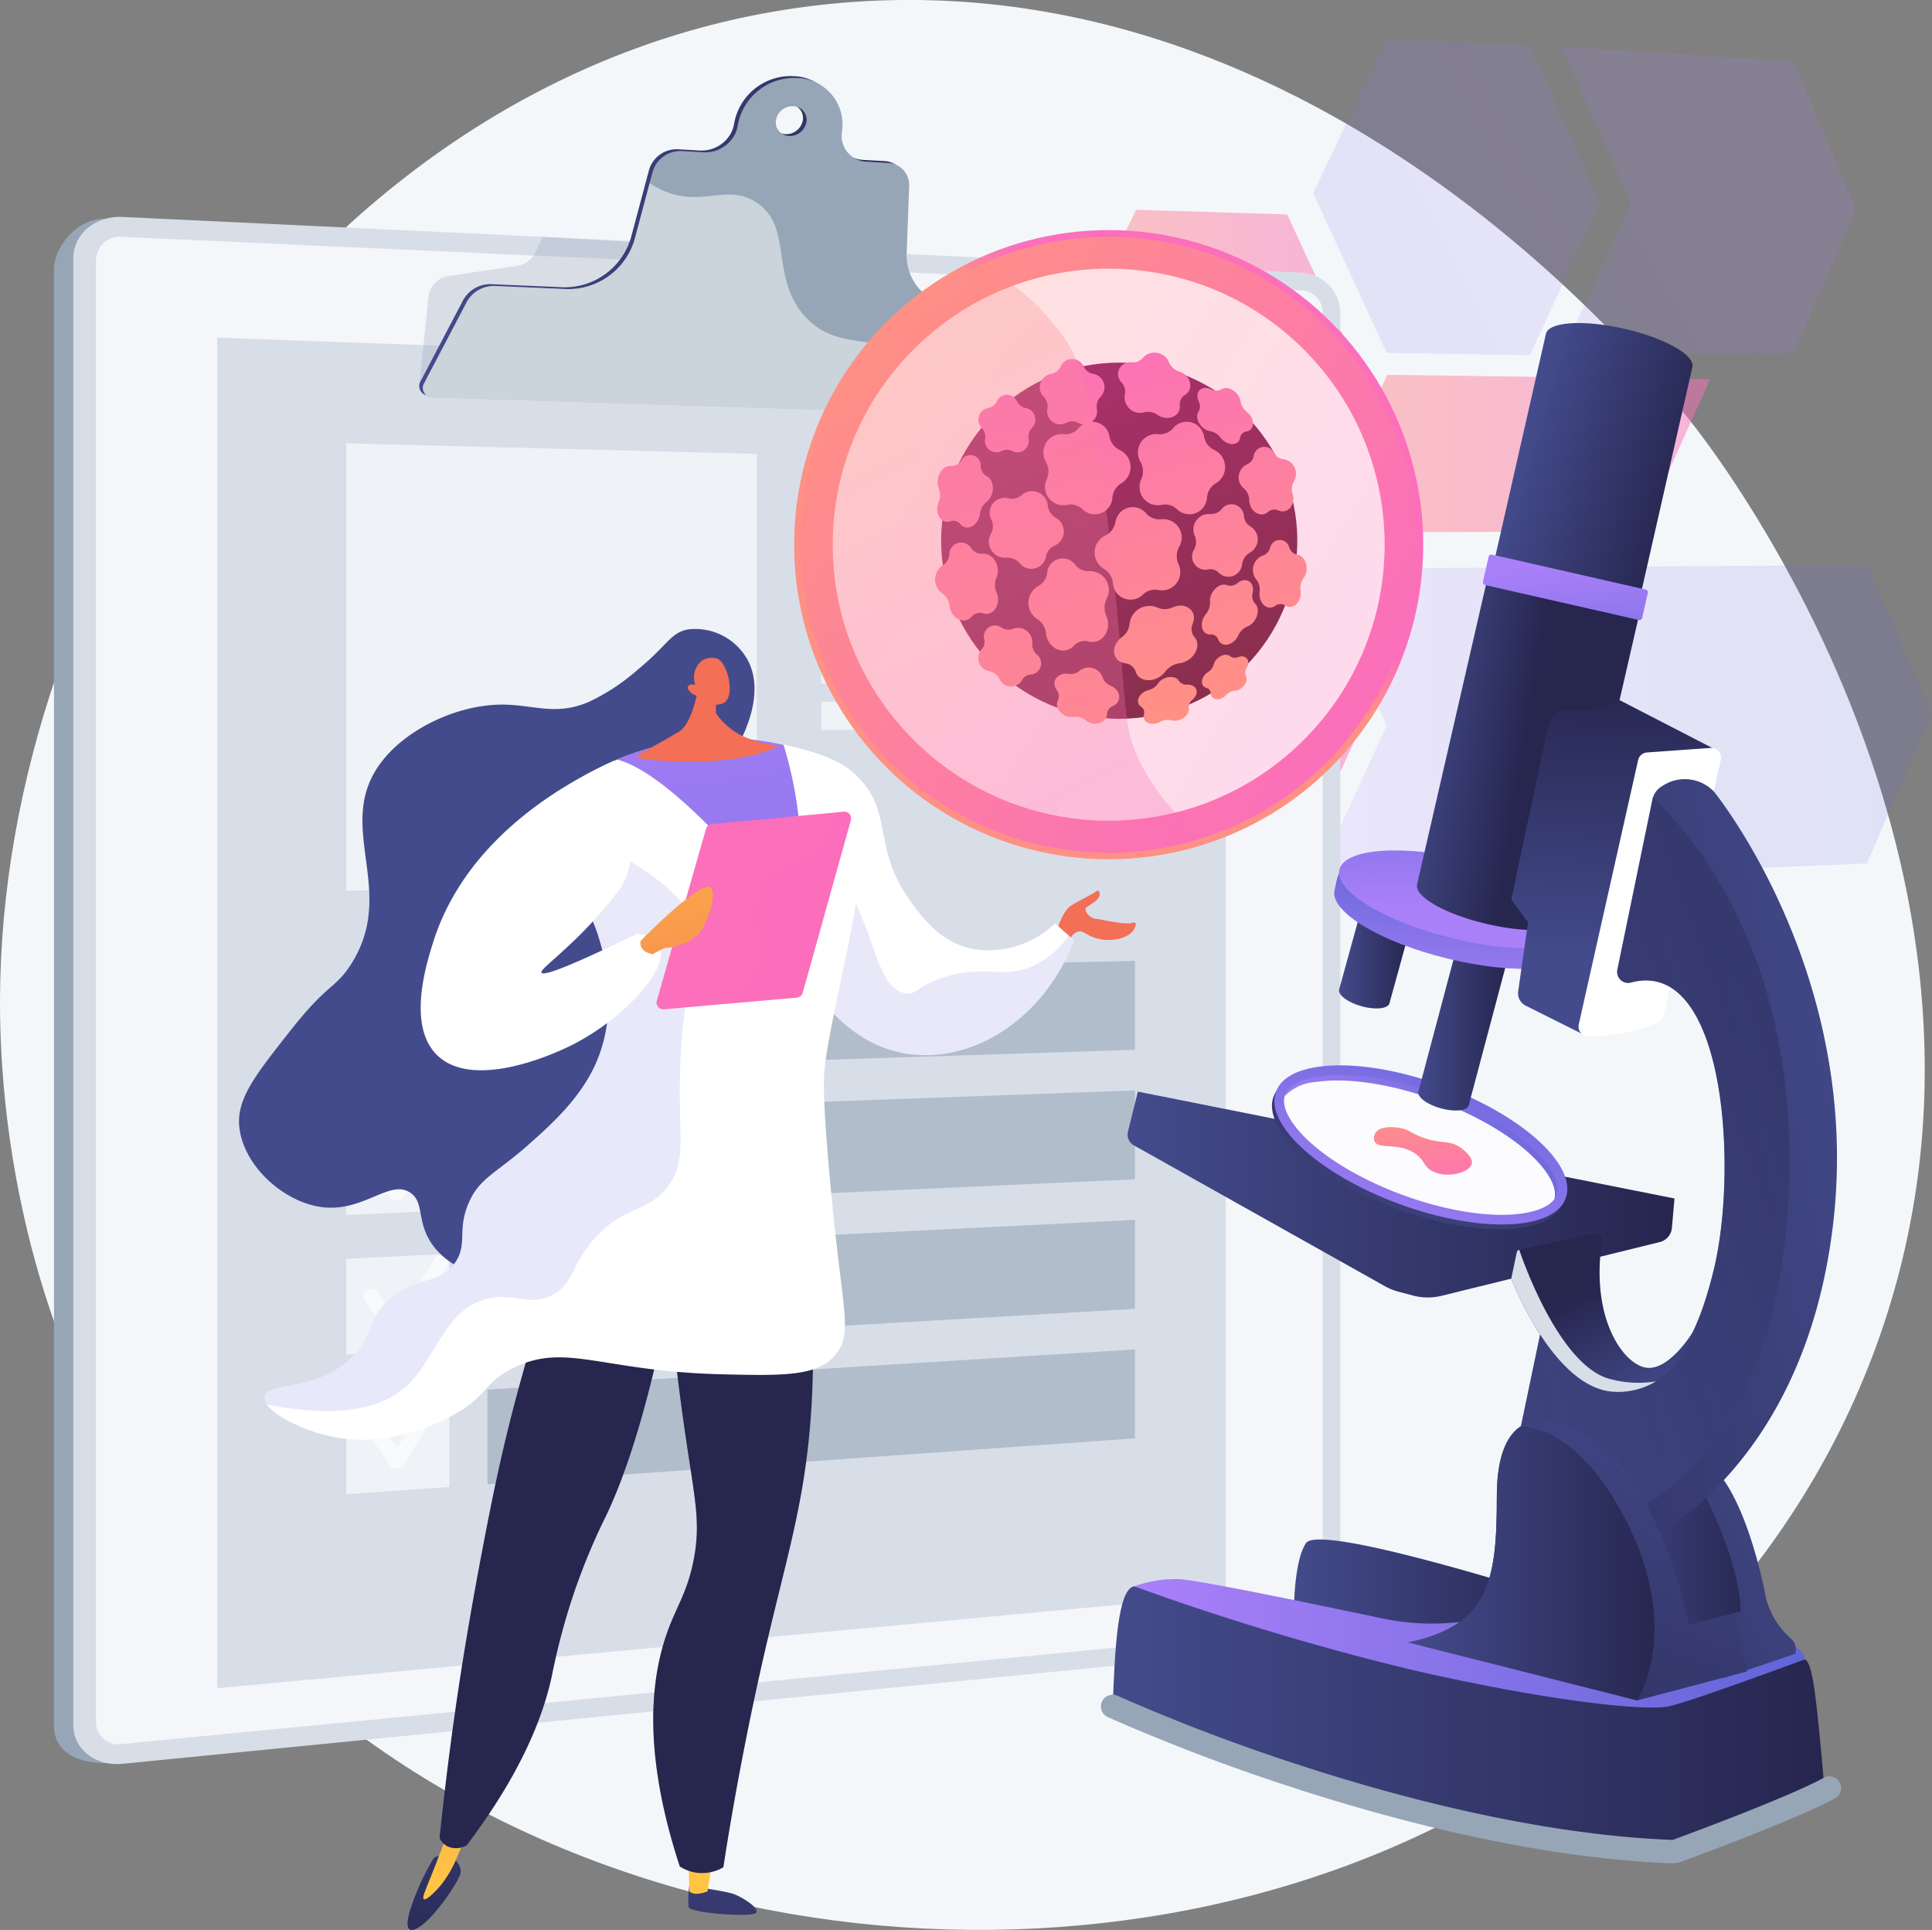<svg xmlns="http://www.w3.org/2000/svg" xmlns:xlink="http://www.w3.org/1999/xlink" width="208.255" height="208" viewBox="0 0 208.255 208"><rect x="0" y="0" width="208.255" height="208" fill="#808080" stroke="none"/><defs><linearGradient id="linear-gradient" x1="0.73" y1="0.154" x2="-0.438" y2="1.929" gradientUnits="objectBoundingBox"><stop offset="0" stop-color="#aa80f9"></stop><stop offset="0.996" stop-color="#6165d7"></stop></linearGradient><linearGradient id="linear-gradient-2" x1="0" y1="0.5" x2="1" y2="0.5" xlink:href="#linear-gradient"></linearGradient><linearGradient id="linear-gradient-3" y1="0.5" x2="1" y2="0.5" gradientUnits="objectBoundingBox"><stop offset="0" stop-color="#ff9085"></stop><stop offset="1" stop-color="#fb6fbb"></stop></linearGradient><linearGradient id="linear-gradient-7" x1="1.839" y1="-0.267" x2="-0.785" y2="1.243" xlink:href="#linear-gradient"></linearGradient><linearGradient id="linear-gradient-8" x1="0.652" y1="0.339" x2="-0.865" y2="1.259" xlink:href="#linear-gradient"></linearGradient><linearGradient id="linear-gradient-10" y1="0.5" x2="1" y2="0.5" gradientUnits="objectBoundingBox"><stop offset="0" stop-color="#444b8c"></stop><stop offset="0.996" stop-color="#26264f"></stop></linearGradient><linearGradient id="linear-gradient-16" x1="1.234" y1="-0.23" x2="-1.423" y2="2.324" xlink:href="#linear-gradient-10"></linearGradient><linearGradient id="linear-gradient-20" x1="-0.664" y1="0.5" x2="1.664" y2="0.5" xlink:href="#linear-gradient-10"></linearGradient><linearGradient id="linear-gradient-21" x1="-0.664" y1="0.5" x2="1.664" y2="0.5" xlink:href="#linear-gradient"></linearGradient><linearGradient id="linear-gradient-24" x1="0.415" y1="1.312" x2="0.564" y2="-0.027" xlink:href="#linear-gradient"></linearGradient><linearGradient id="linear-gradient-25" x1="0.446" y1="0.545" x2="1.822" y2="-0.589" xlink:href="#linear-gradient"></linearGradient><linearGradient id="linear-gradient-27" x1="0.183" y1="0.37" x2="0.903" y2="0.669" xlink:href="#linear-gradient-10"></linearGradient><linearGradient id="linear-gradient-28" x1="-0.003" y1="0.378" x2="0.491" y2="0.503" xlink:href="#linear-gradient-10"></linearGradient><linearGradient id="linear-gradient-29" x1="0.402" y1="0.133" x2="1.059" y2="2.598" xlink:href="#linear-gradient"></linearGradient><linearGradient id="linear-gradient-30" x1="0.49" y1="0.782" x2="0.511" y2="-0.07" xlink:href="#linear-gradient-10"></linearGradient><linearGradient id="linear-gradient-31" x1="1.08" y1="0.237" x2="-0.69" y2="0.992" xlink:href="#linear-gradient-10"></linearGradient><linearGradient id="linear-gradient-32" x1="0.11" y1="0.914" x2="1.156" y2="-0.028" xlink:href="#linear-gradient-10"></linearGradient><linearGradient id="linear-gradient-33" x1="0.804" y1="1.046" x2="0.431" y2="0.358" xlink:href="#linear-gradient-10"></linearGradient><linearGradient id="linear-gradient-34" x1="0.938" y1="-0.184" x2="0.1" y2="1.729" xlink:href="#linear-gradient-10"></linearGradient><linearGradient id="linear-gradient-36" x1="0.289" y1="-0.233" x2="0.777" y2="1.427" xlink:href="#linear-gradient-3"></linearGradient><linearGradient id="linear-gradient-37" x1="-18.887" y1="-3.524" x2="-18.654" y2="6.387" xlink:href="#linear-gradient-10"></linearGradient><linearGradient id="linear-gradient-38" x1="-53.036" y1="1.882" x2="-53.391" y2="-8.958" gradientUnits="objectBoundingBox"><stop offset="0" stop-color="#ffc444"></stop><stop offset="0.996" stop-color="#f36f56"></stop></linearGradient><linearGradient id="linear-gradient-39" x1="-13.629" y1="-1.189" x2="-13.329" y2="2.684" xlink:href="#linear-gradient-10"></linearGradient><linearGradient id="linear-gradient-40" x1="-15.715" y1="1.268" x2="-15.893" y2="-3.814" xlink:href="#linear-gradient-38"></linearGradient><linearGradient id="linear-gradient-41" x1="-8.453" y1="0.668" x2="-7.448" y2="0.31" xlink:href="#linear-gradient-10"></linearGradient><linearGradient id="linear-gradient-42" x1="-29.004" y1="-5.29" x2="-28.273" y2="0.857" xlink:href="#linear-gradient-38"></linearGradient><linearGradient id="linear-gradient-43" x1="-4.379" y1="0.737" x2="-2.761" y2="0.111" xlink:href="#linear-gradient-10"></linearGradient><linearGradient id="linear-gradient-44" x1="-1.075" y1="0.683" x2="-1.291" y2="0.44" xlink:href="#linear-gradient-10"></linearGradient><linearGradient id="linear-gradient-45" x1="-11.63" y1="0.693" x2="-10.227" y2="0.332" xlink:href="#linear-gradient-10"></linearGradient><linearGradient id="linear-gradient-46" x1="-5.711" y1="0.5" x2="-4.711" y2="0.5" xlink:href="#linear-gradient"></linearGradient><linearGradient id="linear-gradient-47" x1="-1.622" y1="-0.146" x2="-1.409" y2="0.812" xlink:href="#linear-gradient"></linearGradient><linearGradient id="linear-gradient-48" x1="-6.573" y1="0.256" x2="-5.735" y2="5.392" xlink:href="#linear-gradient"></linearGradient><linearGradient id="linear-gradient-49" x1="-8.629" y1="0.967" x2="-7.937" y2="-0.8" xlink:href="#linear-gradient-38"></linearGradient><linearGradient id="linear-gradient-50" x1="-30.593" y1="0.615" x2="-26.896" y2="-1.369" xlink:href="#linear-gradient-38"></linearGradient><linearGradient id="linear-gradient-51" x1="-6.818" y1="2.309" x2="-6.72" y2="1.469" xlink:href="#linear-gradient-3"></linearGradient><linearGradient id="linear-gradient-52" x1="-16.49" y1="0.265" x2="-15.567" y2="6.348" xlink:href="#linear-gradient-38"></linearGradient><linearGradient id="linear-gradient-53" x1="-11.784" y1="2.358" x2="-11.628" y2="1.492" xlink:href="#linear-gradient-3"></linearGradient><linearGradient id="linear-gradient-54" x1="0.587" y1="0.417" x2="0.652" y2="0.355" xlink:href="#linear-gradient-3"></linearGradient><linearGradient id="linear-gradient-55" x1="0.387" y1="0.013" x2="0.613" y2="0.987" xlink:href="#linear-gradient-3"></linearGradient><linearGradient id="linear-gradient-56" x1="0.302" y1="-0.016" x2="0.863" y2="1.444" gradientUnits="objectBoundingBox"><stop offset="0" stop-color="#ab316d"></stop><stop offset="1" stop-color="#792d3d"></stop></linearGradient><linearGradient id="linear-gradient-57" x1="0.848" y1="1.725" x2="-0.942" y2="-4.264" xlink:href="#linear-gradient-3"></linearGradient><linearGradient id="linear-gradient-58" x1="1.019" y1="2.018" x2="-0.849" y2="-3.702" xlink:href="#linear-gradient-3"></linearGradient><linearGradient id="linear-gradient-59" x1="1.398" y1="3.359" x2="-0.355" y2="-2.372" xlink:href="#linear-gradient-3"></linearGradient><linearGradient id="linear-gradient-60" x1="1.707" y1="5.211" x2="-0.085" y2="-1.682" xlink:href="#linear-gradient-3"></linearGradient><linearGradient id="linear-gradient-61" x1="0.567" y1="0.744" x2="-1.138" y2="-7.527" xlink:href="#linear-gradient-3"></linearGradient><linearGradient id="linear-gradient-62" x1="1.058" y1="2.532" x2="-0.476" y2="-2.79" xlink:href="#linear-gradient-3"></linearGradient><linearGradient id="linear-gradient-63" x1="1.156" y1="2.941" x2="0.006" y2="-1.232" xlink:href="#linear-gradient-3"></linearGradient><linearGradient id="linear-gradient-64" x1="1.631" y1="5.232" x2="0.242" y2="-0.676" xlink:href="#linear-gradient-3"></linearGradient><linearGradient id="linear-gradient-65" x1="0.641" y1="1.134" x2="-0.904" y2="-5.741" xlink:href="#linear-gradient-3"></linearGradient><linearGradient id="linear-gradient-66" x1="0.989" y1="2.182" x2="-0.162" y2="-1.99" xlink:href="#linear-gradient-3"></linearGradient><linearGradient id="linear-gradient-67" x1="1.224" y1="3.188" x2="0.074" y2="-0.984" xlink:href="#linear-gradient-3"></linearGradient><linearGradient id="linear-gradient-68" x1="1.815" y1="5.448" x2="0.265" y2="-0.465" xlink:href="#linear-gradient-3"></linearGradient><linearGradient id="linear-gradient-69" x1="0.858" y1="2.009" x2="-0.733" y2="-4.356" xlink:href="#linear-gradient-3"></linearGradient><linearGradient id="linear-gradient-70" x1="1.232" y1="2.697" x2="-0.36" y2="-2.262" xlink:href="#linear-gradient-3"></linearGradient><linearGradient id="linear-gradient-71" x1="1.662" y1="4.045" x2="-0.137" y2="-1.289" xlink:href="#linear-gradient-3"></linearGradient><linearGradient id="linear-gradient-72" x1="1.928" y1="5.88" x2="0.167" y2="-0.84" xlink:href="#linear-gradient-3"></linearGradient><linearGradient id="linear-gradient-73" x1="0.93" y1="1.856" x2="-0.319" y2="-2.341" xlink:href="#linear-gradient-3"></linearGradient><linearGradient id="linear-gradient-74" x1="0.717" y1="1.415" x2="-0.485" y2="-3.771" xlink:href="#linear-gradient-3"></linearGradient><linearGradient id="linear-gradient-75" x1="0.634" y1="0.933" x2="-1.527" y2="-7.763" xlink:href="#linear-gradient-3"></linearGradient><linearGradient id="linear-gradient-76" x1="1.188" y1="3.15" x2="-0.147" y2="-1.824" xlink:href="#linear-gradient-3"></linearGradient><linearGradient id="linear-gradient-77" x1="0.252" y1="0.02" x2="0.596" y2="1.041" xlink:href="#linear-gradient-3"></linearGradient></defs><g id="cellsrougue" transform="translate(-439.286 -533)"><g id="Illustration" transform="translate(439.286 533)"><g id="Group_526" data-name="Group 526" transform="translate(0 0)"><path id="Path_1766" data-name="Path 1766" d="M655.235,600.858c-10.49,27.913-32.242,42.56-40.568,47.5-42.9,25.467-107.293,17.681-140.21-23.181-21.079-26.166-21.353-56.113-21.139-64.642,1.165-46.308,35.278-97.328,85.576-104.638,55.68-8.093,93.916,40.894,97.626,45.817C641.012,507.677,673.5,552.265,655.235,600.858Z" transform="translate(-453.286 -455)" fill="#f4f7fa"></path><g id="Group_508" data-name="Group 508" transform="translate(85.175 4.116)"><path id="Path_1767" data-name="Path 1767" d="M1625.869,1010.516l-17.186-.208-8.806,17.935,8.806,17.853,17.186-.37,8.387-17.645Z" transform="translate(-1599.876 -973.172)" opacity="0.15" fill="url(#linear-gradient)" style="mix-blend-mode: multiply;isolation: isolate"></path><path id="Path_1768" data-name="Path 1768" d="M1625.869,1553.613l-17.186.451-8.806,18.273,8.806,17.515,17.186-1.028,8.387-17.966Z" transform="translate(-1599.876 -1476.117)" opacity="0.47" fill="url(#linear-gradient-2)" style="mix-blend-mode: multiply;isolation: isolate"></path><path id="Path_1769" data-name="Path 1769" d="M2014.218,759.916l-16.287-.5-8.34,17.3,8.34,17.529,16.287-.052,7.953-17.034Z" transform="translate(-1960.642 -740.923)" opacity="0.5" fill="url(#linear-gradient-3)"></path><path id="Path_1770" data-name="Path 1770" d="M2367.875,998.822l-7.908,16.986,35.321-.113,7.371-16.4Z" transform="translate(-2303.503 -962.54)" opacity="0.5" fill="url(#linear-gradient-3)"></path><path id="Path_1771" data-name="Path 1771" d="M1997.477,1752.872l-8.341,17.915,59.141-3.538,7.427-16.882Z" transform="translate(-1960.22 -1658.256)" opacity="0.15" fill="url(#linear-gradient-2)" style="mix-blend-mode: multiply;isolation: isolate"></path><path id="Path_1772" data-name="Path 1772" d="M2014.218,1281.05l-16.287.115-8.34,17.615,8.34,17.217,16.287-.663,7.953-17.332Z" transform="translate(-1960.642 -1223.802)" opacity="0.5" fill="url(#linear-gradient-3)"></path><path id="Path_1773" data-name="Path 1773" d="M2382.215,511.169l-15.455-.766-7.91,16.7,7.91,17.221,15.455.246,7.552-16.455Z" transform="translate(-2302.469 -510.403)" opacity="0.15" fill="url(#linear-gradient-7)" style="mix-blend-mode: multiply;isolation: isolate"></path><path id="Path_1774" data-name="Path 1774" d="M2743.757,524.054l-25.087-1.614,7.512,16.9-7.512,16.413,25.087-.294,6.68-15.487Z" transform="translate(-2635.56 -521.547)" opacity="0.15" fill="url(#linear-gradient-8)" style="mix-blend-mode: multiply;isolation: isolate"></path><path id="Path_1775" data-name="Path 1775" d="M2418.536,1274.5l-59.687.42,7.91,16.906-7.91,17.284,59.687-2.426,7.012-16.259Z" transform="translate(-2302.469 -1217.736)" opacity="0.15" fill="url(#linear-gradient-2)" style="mix-blend-mode: multiply;isolation: isolate"></path></g><g id="Group_515" data-name="Group 515" transform="translate(5.819 8.198)"><path id="Path_1776" data-name="Path 1776" d="M664.029,779.47l-126.864-7.048c-2.922-.137-5.552,2.925-5.552,5.5V934.8c0,3.566,3.793,4.283,6.715,4l125.7-12.328a4.651,4.651,0,0,0,4.15-4.508V783.765A4.365,4.365,0,0,0,664.029,779.47Z" transform="translate(-531.613 -757.035)" fill="#97a6b7"></path><path id="Path_1777" data-name="Path 1777" d="M692.117,775.66,565,769.655c-2.922-.138-5.3,1.85-5.3,4.441V932.2c0,2.591,2.38,4.457,5.3,4.168l127.114-12.564a4.673,4.673,0,0,0,4.15-4.543V779.989A4.384,4.384,0,0,0,692.117,775.66Z" transform="translate(-557.614 -754.472)" fill="#d8dee8"></path><path id="Path_1778" data-name="Path 1778" d="M595.409,960.986a2.425,2.425,0,0,1-2.861-2.255V800.962a2.574,2.574,0,0,1,2.861-2.4l127.114,5.766a2.374,2.374,0,0,1,2.249,2.342V946.2a2.53,2.53,0,0,1-2.249,2.458Z" transform="translate(-588.021 -781.232)" fill="#fff" opacity="0.74"></path><path id="Path_1779" data-name="Path 1779" d="M877.1,1080.334l-108.721,10.06V944.837L877.1,948.769Z" transform="translate(-750.789 -916.647)" fill="#d8dee8"></path><path id="Path_1780" data-name="Path 1780" d="M1105.091,814.067l-43.451.522.975-9.41a2.588,2.588,0,0,1,2.206-2.405l7.359-1.086a2.635,2.635,0,0,0,1.991-1.467l.8-1.664,19.247,1.141Z" transform="translate(-1022.267 -781.233)" fill="#97a6b7" opacity="0.3" style="mix-blend-mode: multiply;isolation: isolate"></path><path id="Path_1781" data-name="Path 1781" d="M1128.294,592.085a2.3,2.3,0,0,0-2.214-1.86l-6.943-.3a5.441,5.441,0,0,1-5.346-5.708l.268-7.216a2.379,2.379,0,0,0-2.307-2.482l-2.281-.131a2.8,2.8,0,0,1-2.654-3.275,5,5,0,0,0-4.774-5.745,6.193,6.193,0,0,0-6.457,5.086,3.27,3.27,0,0,1-.483,1.285,3.612,3.612,0,0,1-3.2,1.641l-2.353-.135a3.107,3.107,0,0,0-3.142,2.231l-1.957,7.325a7.439,7.439,0,0,1-7.427,5.311l-7.616-.328a3.33,3.33,0,0,0-3.046,1.739l-4.589,8.746a1.012,1.012,0,0,0,.906,1.516l66.049,2.107a1.194,1.194,0,0,0,1.2-1.357Zm-27.186-20.471a1.467,1.467,0,0,1-1.409-1.7,1.814,1.814,0,0,1,1.887-1.5,1.467,1.467,0,0,1,1.4,1.7A1.814,1.814,0,0,1,1101.108,571.614Z" transform="translate(-1022.267 -565.356)" fill="url(#linear-gradient-10)"></path><path id="Path_1782" data-name="Path 1782" d="M1133.56,594.718a2.3,2.3,0,0,0-2.214-1.86l-6.943-.3a5.441,5.441,0,0,1-5.346-5.708l.268-7.216a2.379,2.379,0,0,0-2.307-2.482l-2.281-.131a2.8,2.8,0,0,1-2.654-3.275,5,5,0,0,0-4.774-5.745,6.193,6.193,0,0,0-6.457,5.086,3.269,3.269,0,0,1-.482,1.285,3.612,3.612,0,0,1-3.2,1.641l-2.353-.135a3.107,3.107,0,0,0-3.142,2.231l-1.957,7.325a7.439,7.439,0,0,1-7.427,5.311l-7.616-.328a3.331,3.331,0,0,0-3.046,1.739l-4.589,8.746a1.012,1.012,0,0,0,.906,1.516l66.048,2.107a1.194,1.194,0,0,0,1.2-1.357Zm-27.186-20.471a1.467,1.467,0,0,1-1.409-1.7,1.814,1.814,0,0,1,1.887-1.5,1.467,1.467,0,0,1,1.4,1.7A1.814,1.814,0,0,1,1106.374,574.247Z" transform="translate(-1027.142 -567.793)" fill="#97a6b7"></path><g id="Group_509" data-name="Group 509" transform="translate(39.765 11.533)"><path id="Path_1783" data-name="Path 1783" d="M1122.257,740.021c-5.892-3.493-10.412-1.016-14.084-4.956-3.931-4.217-1.28-9.769-5.347-12.389-2.6-1.677-4.927-.2-7.955-.652a8.542,8.542,0,0,1-3.522-1.415l-1.632,6.109a7.439,7.439,0,0,1-7.427,5.311l-7.616-.328a3.331,3.331,0,0,0-3.046,1.739l-4.589,8.746a1.012,1.012,0,0,0,.906,1.516l60.024,1.915A17.549,17.549,0,0,0,1122.257,740.021Z" transform="translate(-1066.906 -720.61)" fill="#fff" opacity="0.5" style="mix-blend-mode: soft-light;isolation: isolate"></path></g><g id="Group_514" data-name="Group 514" transform="translate(31.499 39.585)"><g id="Group_510" data-name="Group 510" transform="translate(0 55.775)" opacity="0.6"><path id="Path_1784" data-name="Path 1784" d="M966.764,1882.777l-11.13.361v-10.329l11.13-.263Z" transform="translate(-955.634 -1870.801)" fill="#fff"></path><path id="Path_1785" data-name="Path 1785" d="M1230.43,1858.632l-69.8,2.263v-10.2l69.8-1.649Z" transform="translate(-1145.405 -1849.052)" fill="#97a6b7"></path></g><g id="Group_511" data-name="Group 511" transform="translate(0 69.735)" opacity="0.6"><path id="Path_1786" data-name="Path 1786" d="M966.764,2083.451l-11.13.5v-10.329l11.13-.406Z" transform="translate(-955.634 -2070.528)" fill="#fff"></path><path id="Path_1787" data-name="Path 1787" d="M1230.43,2046.552l-69.8,3.158v-10.195l69.8-2.544Z" transform="translate(-1145.405 -2036.971)" fill="#97a6b7"></path></g><g id="Group_512" data-name="Group 512" transform="translate(0 83.694)" opacity="0.6"><path id="Path_1788" data-name="Path 1788" d="M966.764,2284.126l-11.13.646v-10.329l11.13-.548Z" transform="translate(-955.634 -2270.254)" fill="#fff"></path><path id="Path_1789" data-name="Path 1789" d="M1230.43,2234.471l-69.8,4.052v-10.195l69.8-3.438Z" transform="translate(-1145.405 -2224.89)" fill="#97a6b7"></path></g><g id="Group_513" data-name="Group 513" transform="translate(0 97.654)" opacity="0.6"><path id="Path_1790" data-name="Path 1790" d="M966.764,2484.8l-11.13.789V2475.26l11.13-.691Z" transform="translate(-955.634 -2469.981)" fill="#fff"></path><path id="Path_1791" data-name="Path 1791" d="M1230.43,2422.39l-69.8,4.948v-10.2l69.8-4.333Z" transform="translate(-1145.405 -2412.81)" fill="#97a6b7"></path></g><path id="Path_1792" data-name="Path 1792" d="M999.894,1145.759l-44.26.684v-48.207l44.26,1.134Z" transform="translate(-955.634 -1098.236)" fill="#fff" opacity="0.6"></path><path id="Path_1793" data-name="Path 1793" d="M1678.824,1122.647l-33.814-.683v-6.072l33.814.866Z" transform="translate(-1593.799 -1114.58)" fill="#fff" opacity="0.6"></path><path id="Path_1794" data-name="Path 1794" d="M1678.824,1341.721l-33.814-.277v-3.036l33.814.368Z" transform="translate(-1593.799 -1320.567)" fill="#fff" opacity="0.6"></path><path id="Path_1795" data-name="Path 1795" d="M1678.824,1408.93l-33.814-.126v-3.036l33.814.217Z" transform="translate(-1593.799 -1382.923)" fill="#fff" opacity="0.6"></path><path id="Path_1796" data-name="Path 1796" d="M1678.824,1476.14l-33.814.025v-3.036l33.814.067Z" transform="translate(-1593.799 -1445.28)" fill="#fff" opacity="0.6"></path><path id="Path_1797" data-name="Path 1797" d="M984.4,1878.319a.821.821,0,0,1-.708-.344l-2.8-4.117a.746.746,0,0,1,.274-1.066.865.865,0,0,1,1.148.222l2.07,3.047,4.006-6.431a.873.873,0,0,1,1.128-.3.724.724,0,0,1,.294,1.038l-4.694,7.549a.876.876,0,0,1-.707.4Z" transform="translate(-978.898 -1811.961)" fill="#fff" opacity="0.6" style="mix-blend-mode: multiply;isolation: isolate"></path><path id="Path_1798" data-name="Path 1798" d="M984.4,2285.478a.8.8,0,0,1-.708-.325l-2.8-4.044a.757.757,0,0,1,.274-1.073.855.855,0,0,1,1.148.192l2.07,2.993,4.006-6.536a.887.887,0,0,1,1.128-.329.712.712,0,0,1,.294,1.031l-4.694,7.671a.9.9,0,0,1-.707.419Z" transform="translate(-978.898 -2188.76)" fill="#fff" opacity="0.6" style="mix-blend-mode: multiply;isolation: isolate"></path><path id="Path_1799" data-name="Path 1799" d="M984.4,2082.813a.808.808,0,0,1-.708-.334l-2.8-4.08a.752.752,0,0,1,.274-1.07.86.86,0,0,1,1.148.207l2.07,3.02,4.006-6.484a.88.88,0,0,1,1.128-.315.718.718,0,0,1,.294,1.034l-4.694,7.61a.89.89,0,0,1-.707.41Z" transform="translate(-978.898 -2001.207)" fill="#fff" opacity="0.6" style="mix-blend-mode: multiply;isolation: isolate"></path><path id="Path_1800" data-name="Path 1800" d="M984.4,2470.615a.787.787,0,0,1-.708-.316l-2.8-4.01a.762.762,0,0,1,.274-1.077.851.851,0,0,1,1.148.178l2.07,2.969,4.006-6.583a.9.9,0,0,1,1.128-.343.707.707,0,0,1,.294,1.027l-4.694,7.726a.917.917,0,0,1-.707.428Z" transform="translate(-978.898 -2360.092)" fill="#fff" opacity="0.6" style="mix-blend-mode: multiply;isolation: isolate"></path></g></g><g id="Group_519" data-name="Group 519" transform="translate(118.673 32.995)"><path id="Path_1801" data-name="Path 1801" d="M2067.8,2769.8c.229-6.744.566-13.037,2.33-13.33l34.812,7.118,37.4.776s.647-.388,1.165,3.624,1.035,10.483,1.035,10.483l-15.4,6.6S2083.2,2778.344,2067.8,2769.8Z" transform="translate(-2066.54 -2618.501)" fill="url(#linear-gradient-10)"></path><path id="Path_1802" data-name="Path 1802" d="M2112.343,2931.858l-.125,0c-14.937-.6-30.64-4.851-41.182-8.314a206.234,206.234,0,0,1-19.5-7.446,1.262,1.262,0,1,1,1.054-2.294,204.07,204.07,0,0,0,19.263,7.352c10.381,3.408,25.828,7.594,40.463,8.179a.555.555,0,0,0,.22-.035c2.042-.751,12.415-4.6,16.183-6.657a1.262,1.262,0,0,1,1.209,2.217c-3.923,2.14-14.45,6.048-16.52,6.81A3.073,3.073,0,0,1,2112.343,2931.858Z" transform="translate(-2050.804 -2764.036)" fill="#97a6b7"></path><path id="Path_1803" data-name="Path 1803" d="M2330.66,2698.055s-.259-6.859,1.294-9.189,28.73,6.471,28.73,6.471l-3.365,8.8Z" transform="translate(-2309.855 -2555.553)" fill="url(#linear-gradient-10)"></path><path id="Path_1804" data-name="Path 1804" d="M2381.413,2677.869s-21.871-5.177-27.306-5.047-5.823,1.553-5.823,1.553,17.6,3.106,24.847,7.377Z" transform="translate(-2326.184 -2541.062)" fill="url(#linear-gradient-2)"></path><path id="Path_1805" data-name="Path 1805" d="M2136.431,2750.133a25.985,25.985,0,0,1-10.353,0c-5.564-1.165-19.671-4.141-22.13-4.271a13.086,13.086,0,0,0-4.788.776,281.621,281.621,0,0,0,30.153,9.059c14.753,3.365,24.977,4.4,27.436,3.882s14.624-5.047,14.624-5.047.647-1.812-5.824-2.718S2136.431,2750.133,2136.431,2750.133Z" transform="translate(-2095.568 -2608.668)" fill="url(#linear-gradient-2)"></path><path id="Path_1806" data-name="Path 1806" d="M2754.194,2517.8c.259,0,11,.388,14.236,7.506s4.4,13.847,3.106,16.306-10.963,3.492-12.535,1.423S2754.194,2517.8,2754.194,2517.8Z" transform="translate(-2701.942 -2397.562)" fill="url(#linear-gradient-10)"></path><path id="Path_1807" data-name="Path 1807" d="M2904.534,2586.264s5.047,8.93,5.047,14.883l-5.565,1.424v5.694h3.882l7.636-2.588v-.454a1.555,1.555,0,0,0-.5-1.142,8.742,8.742,0,0,1-2.733-4.486c-.518-2.847-2.459-10.871-5.565-13.847Z" transform="translate(-2840.635 -2460.457)" fill="url(#linear-gradient-16)"></path><path id="Path_1808" data-name="Path 1808" d="M2090.593,2038.723l-1.074,4.336a1.332,1.332,0,0,0,.647,1.457l27.041,15.172a6.313,6.313,0,0,0,1.46.594l1.554.414a6.3,6.3,0,0,0,3.131.03l23.5-5.789a1.724,1.724,0,0,0,1.305-1.523l.28-3.172Z" transform="translate(-2086.612 -1954.07)" fill="url(#linear-gradient-10)"></path><path id="Path_1809" data-name="Path 1809" d="M2133.423,1992.984c.695.138,1.723.332,2.451.469a4.1,4.1,0,0,0,1.721-.045l24.466-5.931a.3.3,0,0,0,.214-.373l-.2-.659a.838.838,0,0,0-.411-.5L2134,1971.354a1.026,1.026,0,0,0-.266-.1l-2.489-.532a1.031,1.031,0,0,0-.4-.007l-26.114,4.587a.425.425,0,0,0-.352.418v.305a.425.425,0,0,0,.21.367l27.557,16.106A4.1,4.1,0,0,0,2133.423,1992.984Z" transform="translate(-2100.407 -1891.103)" fill="url(#linear-gradient-2)"></path><path id="Path_1810" data-name="Path 1810" d="M2398.55,1779.767l-2.267,8.22c-.163.592.918,1.407,2.415,1.82s2.843.267,3.006-.325l2.267-8.22Z" transform="translate(-2370.604 -1714.351)" fill="url(#linear-gradient-10)"></path><g id="Group_517" data-name="Group 517" transform="translate(16.269 78.286)"><ellipse id="Ellipse_57" data-name="Ellipse 57" cx="6.781" cy="16.638" rx="6.781" ry="16.638" transform="matrix(0.345, -0.938, 0.938, 0.345, 0, 13.244)" fill="url(#linear-gradient-20)"></ellipse><ellipse id="Ellipse_58" data-name="Ellipse 58" cx="6.781" cy="16.638" rx="6.781" ry="16.638" transform="translate(0.259 12.726) rotate(-69.79)" fill="url(#linear-gradient-21)"></ellipse><path id="Path_1811" data-name="Path 1811" d="M2342.632,2021.254c-5.131-3.862-13.228-6.665-19.252-6.665a15.332,15.332,0,0,0-2.294.16c-2.077.317-3.376,1.069-3.669,2.118a5.114,5.114,0,0,1,3.372-1.523,15.334,15.334,0,0,1,2.294-.16c6.024,0,14.121,2.8,19.252,6.665,2.95,2.22,4.542,4.554,4.155,6.089,0,.014-.009.027-.013.041a1.793,1.793,0,0,0,.31-.635C2347.174,2025.808,2345.582,2023.474,2342.632,2021.254Z" transform="translate(-2313.881 -2010.015)" opacity="0.6" fill="url(#linear-gradient-2)" style="mix-blend-mode: multiply;isolation: isolate"></path><g id="Group_516" data-name="Group 516" transform="translate(3.466 4.8)"><path id="Path_1812" data-name="Path 1812" d="M2349.249,2019.833c.071-.021.142-.043.216-.062C2349.391,2019.79,2349.32,2019.811,2349.249,2019.833Z" transform="translate(-2346.814 -2019.611)" fill="#fff" opacity="0.97" style="mix-blend-mode: soft-light;isolation: isolate"></path><path id="Path_1813" data-name="Path 1813" d="M2344.753,2021.113c.074-.026.148-.052.226-.077C2344.9,2021.061,2344.827,2021.086,2344.753,2021.113Z" transform="translate(-2342.652 -2020.782)" fill="#fff" opacity="0.97" style="mix-blend-mode: soft-light;isolation: isolate"></path><path id="Path_1814" data-name="Path 1814" d="M2345.6,2035.383c0-.014.01-.028.013-.042.387-1.536-1.205-3.869-4.155-6.089-5.131-3.862-13.228-6.665-19.252-6.665a15.324,15.324,0,0,0-2.294.16,5.115,5.115,0,0,0-3.372,1.523,2.178,2.178,0,0,1,.943-1.194,2.157,2.157,0,0,0-.956,1.236c-.387,1.536,1.205,3.869,4.155,6.089,5.131,3.862,13.228,6.665,19.252,6.665a15.3,15.3,0,0,0,2.294-.161c1.764-.269,2.965-.852,3.468-1.664C2345.663,2035.289,2345.632,2035.337,2345.6,2035.383Z" transform="translate(-2316.467 -2022.219)" fill="#fff" opacity="0.97" style="mix-blend-mode: soft-light;isolation: isolate"></path><path id="Path_1815" data-name="Path 1815" d="M2359.532,2017.656l.158-.032Z" transform="translate(-2356.333 -2017.623)" fill="#fff" opacity="0.97" style="mix-blend-mode: soft-light;isolation: isolate"></path><path id="Path_1816" data-name="Path 1816" d="M2354.111,2018.68c.066-.016.13-.033.2-.049C2354.241,2018.647,2354.177,2018.663,2354.111,2018.68Z" transform="translate(-2351.314 -2018.556)" fill="#fff" opacity="0.97" style="mix-blend-mode: soft-light;isolation: isolate"></path><path id="Path_1817" data-name="Path 1817" d="M2340.59,2022.518c.075-.031.152-.062.231-.091C2340.742,2022.456,2340.666,2022.487,2340.59,2022.518Z" transform="translate(-2338.798 -2022.07)" fill="#fff" opacity="0.97" style="mix-blend-mode: soft-light;isolation: isolate"></path><path id="Path_1818" data-name="Path 1818" d="M2336.782,2024.045c.075-.036.151-.072.231-.106C2336.933,2023.973,2336.857,2024.009,2336.782,2024.045Z" transform="translate(-2335.273 -2023.47)" fill="#fff" opacity="0.97" style="mix-blend-mode: soft-light;isolation: isolate"></path><path id="Path_1819" data-name="Path 1819" d="M2711.481,2188.678c-.013.033-.028.066-.043.1C2711.453,2188.745,2711.468,2188.712,2711.481,2188.678Z" transform="translate(-2682.098 -2175.971)" fill="#fff" opacity="0.97" style="mix-blend-mode: soft-light;isolation: isolate"></path><path id="Path_1820" data-name="Path 1820" d="M2710.158,2190.889q-.033.065-.071.128C2710.112,2190.975,2710.136,2190.932,2710.158,2190.889Z" transform="translate(-2680.847 -2178.018)" fill="#fff" opacity="0.97" style="mix-blend-mode: soft-light;isolation: isolate"></path><path id="Path_1821" data-name="Path 1821" d="M2330.193,2027.451c.068-.046.14-.091.215-.134C2330.333,2027.36,2330.262,2027.405,2330.193,2027.451Z" transform="translate(-2329.174 -2026.597)" fill="#fff" opacity="0.97" style="mix-blend-mode: soft-light;isolation: isolate"></path><path id="Path_1822" data-name="Path 1822" d="M2333.318,2025.69q.108-.062.225-.12C2333.465,2025.609,2333.39,2025.649,2333.318,2025.69Z" transform="translate(-2332.066 -2024.98)" fill="#fff" opacity="0.97" style="mix-blend-mode: soft-light;isolation: isolate"></path></g></g><path id="Path_1823" data-name="Path 1823" d="M2515.342,1832.03l-4.079,15.338c-.163.592.918,1.407,2.415,1.82s2.843.267,3.006-.325l4.079-15.338Z" transform="translate(-2477.042 -1762.731)" fill="url(#linear-gradient-10)"></path><path id="Path_1824" data-name="Path 1824" d="M2415.918,1710.28c-.561,2.317-6.963,2.756-14.3.98s-12.829-5.093-12.268-7.41c.266-1.1.363-3.165,2.736-3.383,2.627-.241,7.708,1.47,11.563,2.4C2410.986,1704.646,2416.479,1707.964,2415.918,1710.28Z" transform="translate(-2364.165 -1640.921)" fill="url(#linear-gradient-24)"></path><ellipse id="Ellipse_59" data-name="Ellipse 59" cx="4.316" cy="13.667" rx="4.316" ry="13.667" transform="translate(24.688 64.924) rotate(-76.393)" fill="url(#linear-gradient-25)"></ellipse><path id="Path_1825" data-name="Path 1825" d="M2708.6,904.483c.356-1.567-3.1-3.688-7.718-4.738s-8.652-.632-9.008.935l-.168.74c-.356,1.567,3.1,3.688,7.718,4.738s8.652.632,9.008-.935Z" transform="translate(-2644.073 -899.165)" fill="url(#linear-gradient-2)"></path><path id="Path_1826" data-name="Path 1826" d="M2632.2,924.277c-4.359-.991-8.131-.746-8.426.548l-5.834,25.651,15.786,3.59,5.833-25.651C2639.85,927.121,2636.554,925.268,2632.2,924.277Z" transform="translate(-2575.806 -921.848)" fill="url(#linear-gradient-27)"></path><path id="Path_1827" data-name="Path 1827" d="M2516.969,1329.567c-4.529-1.03-7.953-2.955-7.647-4.3l7.615-33.123,16.4,3.73L2525.723,1329C2525.417,1330.342,2521.5,1330.6,2516.969,1329.567Z" transform="translate(-2475.243 -1262.951)" fill="url(#linear-gradient-28)"></path><path id="Path_1828" data-name="Path 1828" d="M2621.835,1266.55l-16.583-3.771a.3.3,0,0,1-.224-.356l.614-2.7a.3.3,0,0,1,.356-.224l16.583,3.771a.3.3,0,0,1,.224.356l-.615,2.7A.3.3,0,0,1,2621.835,1266.55Z" transform="translate(-2563.851 -1232.723)" fill="url(#linear-gradient-29)"></path><path id="Path_1829" data-name="Path 1829" d="M2646.183,1492.192l1.812,2.459-1.065,7.438a1.493,1.493,0,0,0,.81,1.547l6.026,3.013L2668.124,1476l-10.265-5.294s-1.54,1.423-5.568,1.035a1.939,1.939,0,0,0-2.084,1.526Z" transform="translate(-2601.955 -1428.246)" fill="url(#linear-gradient-30)"></path><path id="Path_1830" data-name="Path 1830" d="M2750.218,1541.375l-6.4,28.49a1.055,1.055,0,0,0,1.057,1.287,21.515,21.515,0,0,0,7.473-1.456,1.057,1.057,0,0,0,.614-.741l6.176-27.608a1.056,1.056,0,0,0-1.106-1.284l-6.861.49A1.056,1.056,0,0,0,2750.218,1541.375Z" transform="translate(-2692.314 -1492.451)" fill="#fff"></path><path id="Path_1831" data-name="Path 1831" d="M2651.41,1658.276l2.977-14.235s4.141,5.306,8.023,5.953,7.765-.518,10.483-11.906c2.567-10.756,1.209-33.517-8.98-30.779a1.181,1.181,0,0,1-1.449-1.387l3.781-18.351a2.151,2.151,0,0,1,1.072-1.45,4.352,4.352,0,0,1,5.54.59s16.083,19.671,12.848,46.719-20.835,34.424-20.835,34.424Z" transform="translate(-2606.794 -1534.41)" fill="url(#linear-gradient-31)"></path><path id="Path_1832" data-name="Path 1832" d="M2680.528,1659.67c2.929-27.018-8.073-41.761-14.227-47.753a2.016,2.016,0,0,0-.056.212l-3.781,18.35a1.181,1.181,0,0,0,1.449,1.387c10.189-2.737,11.547,20.024,8.98,30.779-2.718,11.389-6.6,12.553-10.483,11.906s-8.023-5.953-8.023-5.953l-2.977,14.236,10.4,7.4C2669.89,1686.579,2678.511,1678.275,2680.528,1659.67Z" transform="translate(-2606.794 -1558.97)" opacity="0.6" fill="url(#linear-gradient-32)" style="mix-blend-mode: multiply;isolation: isolate"></path><path id="Path_1833" data-name="Path 1833" d="M2647.114,2246.7l-.556,2.642a.656.656,0,0,0,.034.383c.611,1.51,4.92,11.624,10.926,12,2.589.163,6.558-.855,8.553-6.407,0,0-2.471,4.082-4.93,3.823-2.435-.256-6.137-5.206-4.829-13.719a.45.45,0,0,0-.163-.42l-.305-.245a.375.375,0,0,0-.312-.074l-8.13,1.725A.373.373,0,0,0,2647.114,2246.7Z" transform="translate(-2602.289 -2144.724)" fill="url(#linear-gradient-33)"></path><path id="Path_1834" data-name="Path 1834" d="M2497.158,2541.132l24.659,6.249,11.841-3.125-1.4-6.277-4.88,1.249s-4.141-21.741-15.918-21.871c0,0-4.788-1.035-4.788,8.024S2505.888,2539.283,2497.158,2541.132Z" transform="translate(-2464 -2397.116)" fill="url(#linear-gradient-34)"></path><path id="Path_1835" data-name="Path 1835" d="M2520.447,2534.155c-4.239-8.04-8.667-9.7-11.183-9.849-1.258.8-2.588,2.766-2.588,7.541,0,9.059-.788,13.9-9.518,15.751l24.646,6.246C2524.372,2549.271,2524.6,2542.028,2520.447,2534.155Z" transform="translate(-2464 -2403.581)" fill="url(#linear-gradient-10)"></path><g id="Group_518" data-name="Group 518" transform="translate(44.255 101.695)"><path id="Path_1836" data-name="Path 1836" d="M2657.169,2282.064c-5.548-1.417-9.58-13.293-9.793-13.933a.372.372,0,0,0-.263.279l-.556,2.642a.654.654,0,0,0,.034.383c.611,1.511,4.92,11.625,10.926,12a7.854,7.854,0,0,0,4.582-1.111A11.87,11.87,0,0,1,2657.169,2282.064Z" transform="translate(-2646.544 -2268.131)" fill="#d8dee8"></path></g><path id="Path_1837" data-name="Path 1837" d="M2452.023,2091.358c-1.242-.477-1.367-.833-2.428-.994-.317-.048-2.019-.305-2.539.552a1.06,1.06,0,0,0-.11.883c.393.929,2.354.122,4.195,1.214,1.291.766,1.009,1.566,2.208,2.1,1.614.714,3.876.04,4.085-.883.158-.7-.883-1.489-1.1-1.656C2455.029,2091.589,2454.173,2092.183,2452.023,2091.358Z" transform="translate(-2417.463 -2001.807)" fill="url(#linear-gradient-36)"></path></g><g id="Group_522" data-name="Group 522" transform="translate(25.768 67.754)"><path id="Path_1838" data-name="Path 1838" d="M1451.961,3191.156a10.37,10.37,0,0,0-.07,2.277c.144.572,5.1.984,6.786.786s-1-1.918-2.075-2.241S1451.961,3191.156,1451.961,3191.156Z" transform="translate(-1403.43 -3055.653)" fill="url(#linear-gradient-37)"></path><path id="Path_1839" data-name="Path 1839" d="M1455.076,3150.951l-.523,3.422s-1.333.6-1.973.007l-.071-3.582Z" transform="translate(-1404.049 -3018.293)" fill="url(#linear-gradient-38)"></path><path id="Path_1840" data-name="Path 1840" d="M1049.592,3147.977s1.052.781.772,1.716-2.736,4.682-4.485,5.745-1.2-1.152-.692-2.532a26.534,26.534,0,0,1,2.318-4.929C1048.013,3147.468,1049.592,3147.977,1049.592,3147.977Z" transform="translate(-1026.52 -3015.472)" fill="url(#linear-gradient-39)"></path><path id="Path_1841" data-name="Path 1841" d="M1072.617,3100.193c-.509,1.418-1,2.583-1.381,3.443a12.3,12.3,0,0,1-1.833,3.235c-.457.539-1.539,1.689-1.83,1.5s.5-1.592,2.022-5.687c.222-.594.921-2.488.921-2.488h2.1Z" transform="translate(-1047.652 -2971.447)" fill="url(#linear-gradient-40)"></path><path id="Path_1842" data-name="Path 1842" d="M1417.949,2301.474a88.605,88.605,0,0,1,.19,15.807c-.678,8.746-2.427,14.28-4.62,23.605-1.34,5.7-3.147,14.086-4.781,24.576a4.612,4.612,0,0,1-2.931.575,4.451,4.451,0,0,1-1.761-.669c-4.288-13.1-3.022-21.223-.952-26.282.882-2.156,1.951-3.857,2.523-7.172.756-4.386-.179-6.837-1.513-17-.951-7.24-.786-8.36-.154-9.446C1406.479,2301.131,1414.213,2301.216,1417.949,2301.474Z" transform="translate(-1356.537 -2231.969)" fill="url(#linear-gradient-41)"></path><path id="Path_1843" data-name="Path 1843" d="M1985.84,1751.806s.6-2.36,1.6-2.984,2.417-1.289,2.741-1.563.7.545-.231,1.171l-.935.626a.926.926,0,0,0,.038.4,1.408,1.408,0,0,0,1.277.8c2.4.5,3.335.527,3.7.42.054-.016.263-.084.351.009.141.149-.113.62-.221.785-.649.991-2.9,1.422-4.587.647-.616-.283-.852-.587-1.3-.511-.714.121-1.152,1.063-1.411,1.842Z" transform="translate(-1897.761 -1718.967)" fill="url(#linear-gradient-42)"></path><path id="Path_1844" data-name="Path 1844" d="M1116.085,2323.231c-2.627,13.566-5.205,20.691-7.156,24.721a67.707,67.707,0,0,0-3.6,8.8,71.735,71.735,0,0,0-2.19,8.38c-.906,4.158-3.144,10.23-9.167,18.193a2.288,2.288,0,0,1-2.084.108,2.017,2.017,0,0,1-.843-.875c.787-7.614,1.691-14.012,2.476-18.95.165-1.035.89-5.567,2.026-11.553.445-2.343,1.1-5.775,1.878-9.3.972-4.391,2.463-10.364,4.761-17.521Z" transform="translate(-1069.433 -2252.202)" fill="url(#linear-gradient-43)"></path><path id="Path_1845" data-name="Path 1845" d="M1606.876,1571.542l-2.049-1.821a10.339,10.339,0,0,1-8.992,2.731c-3.509-.742-5.533-3.624-6.829-5.463-3.894-5.524-1.565-9.578-5.758-13.332-1.164-1.042-3.448-2.3-4.941-1.92-3.558.917-5.606,11.616-2.163,20.032.7,1.7,4.522,11.051,13.2,12.065C1596.358,1584.653,1603.79,1579.714,1606.876,1571.542Z" transform="translate(-1516.863 -1537.954)" fill="#fff"></path><path id="Path_1846" data-name="Path 1846" d="M849.052,1384.443c1.49-1.377,4.34-2.965,5.769-6.655.43-1.111,1.955-5.047-.294-8.057a6.429,6.429,0,0,0-6-2.571c-1.867.367-2.159,1.668-5.332,4.285a22.442,22.442,0,0,1-5.43,3.567c-3.786,1.56-6.06.092-9.86.26-4.669.206-10.093,2.812-12.706,6.6-4.638,6.725,2.081,13.547-3,21.426-1.665,2.581-2.485,2-6.428,7s-5.922,7.5-5.571,10.57c.488,4.254,5.07,8.318,9.385,8.594,4.215.27,6.895-3.046,9.041-1.6,1.528,1.032.654,3.04,2.276,5.453,2.091,3.111,6.2,3.731,6.865,3.831,6.161.93,14.469-6.3,18-14.855C852.13,1406.859,840.953,1391.93,849.052,1384.443Z" transform="translate(-800.163 -1367.073)" fill="url(#linear-gradient-44)"></path><path id="Path_1847" data-name="Path 1847" d="M1403.094,2342.395c.882-2.156,1.951-3.858,2.523-7.172.756-4.385-.179-6.837-1.513-17-.951-7.24-.786-8.36-.154-9.446,1.374-2.359,4.286-3.406,7.257-3.833-.04.152-.08.3-.112.452-1.559,7.12,4.391,11.465,1.707,19.292-1.323,3.859-3.435,4.743-3.926,9.219-.461,4.193,1.21,5.067.853,8.878-.534,5.7-4.581,7.076-5.634,11.439-.684,2.835-.108,6.98,4.89,12.98-.083.517-.166,1.035-.248,1.563a4.614,4.614,0,0,1-2.931.575,4.451,4.451,0,0,1-1.761-.669C1399.758,2355.573,1401.025,2347.453,1403.094,2342.395Z" transform="translate(-1356.537 -2235.277)" opacity="0.3" fill="url(#linear-gradient-45)" style="mix-blend-mode: multiply;isolation: isolate"></path><path id="Path_1848" data-name="Path 1848" d="M1579.106,1661.608c6.416,5.068,5.7,14.787,9.646,15.28,1.2.151,1.138-.773,4.012-1.707,4.2-1.367,6.177.014,9.134-1.024a9.165,9.165,0,0,0,4.386-3.516l.594.528c-3.086,8.172-10.519,13.11-17.528,12.292-8.681-1.013-12.508-10.366-13.2-12.065a25.772,25.772,0,0,1-1.631-12.108A13.382,13.382,0,0,1,1579.106,1661.608Z" transform="translate(-1516.864 -1637.581)" opacity="0.15" fill="url(#linear-gradient-46)" style="mix-blend-mode: multiply;isolation: isolate"></path><path id="Path_1849" data-name="Path 1849" d="M901.272,1530.4c-.393-.611-1.643-2.3-6.948-3.55a30.53,30.53,0,0,0-13.9-.356,31.044,31.044,0,0,0-16.134,9.245,21.769,21.769,0,0,1,8.548,10.684c.709,1.956,2.8,8.641-.192,14.9-1.726,3.609-4.78,6.317-7.1,8.375-3.479,3.086-5.28,3.56-6.446,6.325-1.27,3.011.01,4.479-1.567,6.54-1.694,2.213-3.678,1.184-6.549,3.423-2.941,2.293-1.894,4.179-4.571,6.713-3.889,3.681-9.044,2.486-9.284,4.142-.207,1.425,3.457,3.358,6.57,4.142,6.165,1.553,11.542-1.053,13.141-1.857,4.427-2.224,3.662-3.664,7.038-5.359,5.652-2.839,9.514.32,22.387.646,6.971.176,10.5.216,12.427-2.143,1.764-2.154.836-4.517-.222-14.7h0c-.34-3.4-1.052-10.522-1.056-14.58,0-2.4.829-6.316,2.493-14.153.1-.462,1-4.7,1.726-10.352C902.287,1533.4,902.192,1531.831,901.272,1530.4Z" transform="translate(-834.376 -1514.057)" fill="#fff"></path><g id="Group_520" data-name="Group 520" transform="translate(2.746 21.106)" opacity="0.15" style="mix-blend-mode: multiply;isolation: isolate"><path id="Path_1850" data-name="Path 1850" d="M846.415,1708.733c2.676-2.534,1.63-4.421,4.571-6.713,2.871-2.238,4.855-1.21,6.549-3.423,1.577-2.061.3-3.529,1.567-6.54,1.166-2.765,2.968-3.239,6.446-6.325,2.319-2.058,5.373-4.766,7.1-8.375,3-6.262.9-12.947.192-14.9a21.771,21.771,0,0,0-8.548-10.684c.161-.173.35-.37.552-.577,10.987,1.51,17.392,7.858,18.185,9.738,1.831,4.345-1.068,5.942-1.143,18.474-.036,5.99.61,8.355-1.333,10.856-2.223,2.859-4.784,1.974-8,5.713-2.47,2.872-2.074,4.693-4.38,5.9-2.48,1.3-4.059-.215-6.856.381-4.673,1-5.672,6.384-8.761,9.332-2.336,2.229-6.655,3.787-15.172,2.115a1.186,1.186,0,0,1-.254-.829C837.371,1711.219,842.526,1712.415,846.415,1708.733Z" transform="translate(-837.122 -1651.193)" fill="url(#linear-gradient-47)"></path></g><g id="Group_521" data-name="Group 521" transform="translate(40.747 11.795)"><path id="Path_1851" data-name="Path 1851" d="M1367.555,1545.6s-12.036-15.715-18.877-17.435a29.517,29.517,0,0,1,17.943-1.592C1367.266,1528.639,1369.8,1537.4,1367.555,1545.6Z" transform="translate(-1348.678 -1525.852)" fill="url(#linear-gradient-48)"></path></g><path id="Path_1852" data-name="Path 1852" d="M1089.474,1578.776c1.168,2.48-4.2,8.257-10.164,11-1.215.559-9.943,4.572-13.833.713-3.214-3.189-1.14-9.782-.4-12.136,3.636-11.559,14.8-17.438,19.484-19.559,3.493,8.734,1.436,12.625.626,13.84a46.552,46.552,0,0,1-5.713,6.285c-1.764,1.652-2.862,2.456-2.714,2.714.184.321,2.251-.285,10.28-4.193A3.124,3.124,0,0,1,1089.474,1578.776Z" transform="translate(-1044.155 -1544.552)" fill="#fff"></path><path id="Path_1853" data-name="Path 1853" d="M1383.769,1443.1s-.554,4.429-2.189,5.444-4.278,2.34-4.569,2.7,10.128,1.479,15.291-1.126h0c-1.7-.355-2.164-.485-2.164-.485a9.573,9.573,0,0,1-2.187-.865,7.437,7.437,0,0,1-2.4-2.223l.019-2.453Z" transform="translate(-1334.153 -1437.448)" fill="url(#linear-gradient-49)"></path><path id="Path_1854" data-name="Path 1854" d="M1452.216,1413.437a2.452,2.452,0,0,0,2.738.853c1.5-.546.6-4.412-.584-4.853a2.1,2.1,0,0,0-1.609.221,2.329,2.329,0,0,0-.731,2.619c-.378-.11-.711-.01-.794.177-.106.238.214.561.287.634A1.271,1.271,0,0,0,1452.216,1413.437Z" transform="translate(-1402.85 -1406.22)" fill="url(#linear-gradient-50)"></path><path id="Path_1855" data-name="Path 1855" d="M1426.119,1632.612l-14.212,1.331a.727.727,0,0,0-.631.523l-5.3,18.519a.727.727,0,0,0,.762.924l14.328-1.264a.727.727,0,0,0,.636-.528l5.187-18.586A.726.726,0,0,0,1426.119,1632.612Z" transform="translate(-1360.944 -1612.883)" fill="url(#linear-gradient-51)"></path><path id="Path_1856" data-name="Path 1856" d="M1382.64,1747.473s4.894-5.008,6.886-5.747.228,4.542-.939,5.287a5.471,5.471,0,0,1-2.533,1.143l-.911.114-1.2.637S1382.413,1748.725,1382.64,1747.473Z" transform="translate(-1339.349 -1713.828)" fill="url(#linear-gradient-52)"></path><path id="Path_1857" data-name="Path 1857" d="M1514.4,1648.63c.536-2.928-1.115-5.2.467-7.942,1.628-2.823,4.487-2.346,6.54-4.671a6.755,6.755,0,0,0,1.528-3.319l.924-.086a.726.726,0,0,1,.768.919l-5.187,18.586a.727.727,0,0,1-.636.528l-7.276.642A8.251,8.251,0,0,0,1514.4,1648.63Z" transform="translate(-1458.684 -1612.883)" opacity="0.3" fill="url(#linear-gradient-53)" style="mix-blend-mode: multiply;isolation: isolate"></path></g><g id="Group_525" data-name="Group 525" transform="translate(72.564 11.76)"><circle id="Ellipse_60" data-name="Ellipse 60" cx="33.907" cy="33.907" r="33.907" transform="translate(13.036 13.036)" fill="url(#linear-gradient-54)"></circle><circle id="Ellipse_61" data-name="Ellipse 61" cx="33.194" cy="33.194" r="33.194" transform="translate(0 46.943) rotate(-45)" fill="url(#linear-gradient-55)"></circle><circle id="Ellipse_62" data-name="Ellipse 62" cx="29.748" cy="29.748" r="29.748" transform="translate(4.872 46.943) rotate(-45)" fill="#fff" opacity="0.74"></circle><g id="Group_524" data-name="Group 524" transform="translate(28.239 26.228)"><circle id="Ellipse_63" data-name="Ellipse 63" cx="19.195" cy="19.195" r="19.195" transform="translate(0.646 1.09)" fill="url(#linear-gradient-56)"></circle><g id="Group_523" data-name="Group 523"><path id="Path_1858" data-name="Path 1858" d="M2202.942,1299.256h0a1.218,1.218,0,0,1-.254-1.141h0c.253-1.156-.713-1.791-1.633-1.074h0a1.147,1.147,0,0,1-1.118.239h0c-.841-.341-1.935.733-1.851,1.818h0a1.88,1.88,0,0,1-.437,1.288h0c-.773.946-.484,2.244.489,2.2h0a.838.838,0,0,1,.848.557h0c.364.925,1.636.654,2.154-.46h0a1.825,1.825,0,0,1,.961-.943h0C2203.1,1301.364,2203.595,1299.9,2202.942,1299.256Z" transform="translate(-2168.462 -1272.198)" fill="url(#linear-gradient-57)"></path><path id="Path_1859" data-name="Path 1859" d="M2276.317,1240.016h0a1.186,1.186,0,0,1-.876-.788h0a1.059,1.059,0,0,0-2.067.066h0a1.261,1.261,0,0,1-.86.843h0a1.654,1.654,0,0,0-.614,2.563h0a1.752,1.752,0,0,1,.344,1.309h0c-.15,1.223.848,2.12,1.688,1.518h0a.926.926,0,0,1,1.073-.034h0c.851.548,1.83-.412,1.657-1.625h0a1.806,1.806,0,0,1,.319-1.33h0C2277.656,1241.653,2277.263,1240.163,2276.317,1240.016Z" transform="translate(-2237.273 -1218.22)" fill="url(#linear-gradient-58)"></path><path id="Path_1860" data-name="Path 1860" d="M2255.6,1104.7h0a1.309,1.309,0,0,1-1.05-.665h0a1.152,1.152,0,0,0-2.186.314h0a1.235,1.235,0,0,1-.786.929h0a1.55,1.55,0,0,0-.264,2.583h0a1.7,1.7,0,0,1,.564,1.239h0c.026,1.215,1.222,1.973,2.023,1.282h0a1.052,1.052,0,0,1,1.134-.163h0c.987.434,1.882-.625,1.514-1.79h0a1.644,1.644,0,0,1,.137-1.34h0A1.588,1.588,0,0,0,2255.6,1104.7Z" transform="translate(-2218.024 -1093.191)" fill="url(#linear-gradient-59)"></path><path id="Path_1861" data-name="Path 1861" d="M2193.043,1017.979h0a1.123,1.123,0,0,1-1.1-.006h0c-1.007-.484-1.789.284-1.323,1.3h0a1.123,1.123,0,0,1-.014,1.1h0c-.487.715.27,1.968,1.281,2.121h0a1.76,1.76,0,0,1,1.089.684h0c.706.925,1.955.932,2.114.011h0a.8.8,0,0,1,.686-.674h0c.923-.143.938-1.392.026-2.114h0a1.759,1.759,0,0,1-.665-1.1h0C2195.006,1018.284,2193.766,1017.505,2193.043,1017.979Z" transform="translate(-2162.214 -1014.004)" fill="url(#linear-gradient-60)"></path><path id="Path_1862" data-name="Path 1862" d="M2110.077,1440.534h0a1.067,1.067,0,0,1,.423-.932h0c.789-.681.444-1.627-.583-1.6h0a1,1,0,0,1-.913-.412h0c-.412-.675-1.75-.488-2.263.317h0a1.667,1.667,0,0,1-.988.678h0c-1.043.264-1.525,1.325-.815,1.8h0a.724.724,0,0,1,.3.831h0c-.232.838.807,1.307,1.759.793h0a1.62,1.62,0,0,1,1.174-.164h0C2109.074,1442.095,2110.2,1441.323,2110.077,1440.534Z" transform="translate(-2082.738 -1402.204)" fill="url(#linear-gradient-61)"></path><path id="Path_1863" data-name="Path 1863" d="M2189.91,1189.133h0a1.392,1.392,0,0,1-.741-1.136h0a1.344,1.344,0,0,0-2.415-.742h0a1.475,1.475,0,0,1-1.287.513h0a1.668,1.668,0,0,0-1.6,2.343h0a1.69,1.69,0,0,1-.055,1.453h0a1.424,1.424,0,0,0,1.427,2.189h0a1.269,1.269,0,0,1,1.253.385h0a1.48,1.48,0,0,0,2.48-.99h0a1.746,1.746,0,0,1,.829-1.216h0A1.628,1.628,0,0,0,2189.91,1189.133Z" transform="translate(-2155.884 -1170.36)" fill="url(#linear-gradient-62)"></path><path id="Path_1864" data-name="Path 1864" d="M2112.84,1069.861h0a1.98,1.98,0,0,1-1.116-1.446h0a1.889,1.889,0,0,0-3.311-.936h0a1.873,1.873,0,0,1-1.664.66h0a1.985,1.985,0,0,0-1.877,2.994h0a2.068,2.068,0,0,1,.088,1.854h0a1.971,1.971,0,0,0,2.151,2.786h0a1.859,1.859,0,0,1,1.718.486h0a1.9,1.9,0,0,0,3.206-1.272h0a2,2,0,0,1,.974-1.554h0A2.032,2.032,0,0,0,2112.84,1069.861Z" transform="translate(-2082.738 -1059.343)" fill="url(#linear-gradient-63)"></path><path id="Path_1865" data-name="Path 1865" d="M2078.555,966.917h0a1.4,1.4,0,0,1-1.239.531h0a1.283,1.283,0,0,0-1.085,2.189h0a1.4,1.4,0,0,1,.328,1.307h0a1.682,1.682,0,0,0,2.107,1.887h0a1.777,1.777,0,0,1,1.441.277h0c1.085.751,2.5.146,2.387-1.023h0a1.187,1.187,0,0,1,.563-1.136h0c1-.622.623-2.11-.632-2.519h0a1.776,1.776,0,0,1-1.093-.979h0A1.682,1.682,0,0,0,2078.555,966.917Z" transform="translate(-2056.122 -966.382)" fill="url(#linear-gradient-64)"></path><path id="Path_1866" data-name="Path 1866" d="M1989.355,1425.368h0a1.484,1.484,0,0,1-.878-.919h0a1.585,1.585,0,0,0-2.477-.7h0a1.408,1.408,0,0,1-1.2.334h0c-1.168-.182-1.918.846-1.269,1.739h0a1.083,1.083,0,0,1,.136,1.126h0c-.435.881.566,1.928,1.693,1.771h0a1.708,1.708,0,0,1,1.285.361h0c.9.727,2.268.345,2.315-.645h0a1.042,1.042,0,0,1,.659-.9h0C1990.608,1427.1,1990.453,1425.823,1989.355,1425.368Z" transform="translate(-1970.435 -1389.448)" fill="url(#linear-gradient-65)"></path><path id="Path_1867" data-name="Path 1867" d="M2048.7,1191.932h0a1.87,1.87,0,0,1-1.668-.648h0a1.89,1.89,0,0,0-3.3.959h0a1.981,1.981,0,0,1-1.107,1.454h0a2.033,2.033,0,0,0-.146,3.574h0a2,2,0,0,1,.984,1.547h0a1.9,1.9,0,0,0,3.214,1.249h0a1.859,1.859,0,0,1,1.715-.5h0a1.972,1.972,0,0,0,2.133-2.8h0a2.069,2.069,0,0,1,.076-1.854h0A1.984,1.984,0,0,0,2048.7,1191.932Z" transform="translate(-2024.3 -1173.96)" fill="url(#linear-gradient-66)"></path><path id="Path_1868" data-name="Path 1868" d="M1975.647,1069.861h0a1.979,1.979,0,0,1-1.116-1.446h0a1.889,1.889,0,0,0-3.311-.936h0a1.872,1.872,0,0,1-1.664.66h0a1.985,1.985,0,0,0-1.877,2.994h0a2.07,2.07,0,0,1,.088,1.854h0a1.971,1.971,0,0,0,2.151,2.786h0a1.859,1.859,0,0,1,1.718.486h0a1.9,1.9,0,0,0,3.206-1.272h0a2,2,0,0,1,.974-1.554h0A2.033,2.033,0,0,0,1975.647,1069.861Z" transform="translate(-1955.736 -1059.343)" fill="url(#linear-gradient-67)"></path><path id="Path_1869" data-name="Path 1869" d="M1967.922,977.491h0a1.4,1.4,0,0,1-1.046-.792h0a1.365,1.365,0,0,0-2.492,0h0a1.4,1.4,0,0,1-1.046.792h0a1.466,1.466,0,0,0-.77,2.471h0a1.488,1.488,0,0,1,.4,1.282h0a1.4,1.4,0,0,0,2.016,1.527h0a1.34,1.34,0,0,1,1.293,0h0a1.4,1.4,0,0,0,2.016-1.527h0a1.488,1.488,0,0,1,.4-1.282h0A1.466,1.466,0,0,0,1967.922,977.491Z" transform="translate(-1950.864 -975.185)" fill="url(#linear-gradient-68)"></path><path id="Path_1870" data-name="Path 1870" d="M1878.663,1365.865h0a1.476,1.476,0,0,1-.459-1.2h0a1.542,1.542,0,0,0-2.046-1.559h0a1.4,1.4,0,0,1-1.259-.106h0a1.19,1.19,0,0,0-1.878,1.229h0a1.164,1.164,0,0,1-.318,1.138h0a1.429,1.429,0,0,0,.885,2.318h0a1.634,1.634,0,0,1,1.062.809h0a1.375,1.375,0,0,0,2.426.2h0a1.12,1.12,0,0,1,.975-.638h0A1.218,1.218,0,0,0,1878.663,1365.865Z" transform="translate(-1867.734 -1333.338)" fill="url(#linear-gradient-69)"></path><path id="Path_1871" data-name="Path 1871" d="M1815.382,1243.268h0a1.391,1.391,0,0,1-1.235-.6h0a1.278,1.278,0,0,0-2.368.693h0a1.477,1.477,0,0,1-.754,1.185h0a1.84,1.84,0,0,0,.018,3h0a1.919,1.919,0,0,1,.769,1.336h0c.174,1.39,1.58,2.078,2.379,1.163h0a1.151,1.151,0,0,1,1.229-.359h0c1.138.347,2-1,1.452-2.284h0a1.981,1.981,0,0,1-.01-1.559h0C1817.392,1244.667,1816.517,1243.146,1815.382,1243.268Z" transform="translate(-1810.259 -1221.574)" fill="url(#linear-gradient-70)"></path><path id="Path_1872" data-name="Path 1872" d="M1818.579,1117.545h0a1.325,1.325,0,0,1-.655-1.086h0a1.107,1.107,0,0,0-2.084-.6h0a1.249,1.249,0,0,1-1.094.586h0c-1-.09-1.785,1.341-1.327,2.422h0a1.93,1.93,0,0,1-.021,1.448h0c-.49,1.2.256,2.438,1.263,2.092h0a.962.962,0,0,1,1.081.309h0c.7.833,1.943.166,2.108-1.129h0a1.873,1.873,0,0,1,.689-1.257h0C1819.461,1119.648,1819.484,1118,1818.579,1117.545Z" transform="translate(-1813.022 -1104.213)" fill="url(#linear-gradient-71)"></path><path id="Path_1873" data-name="Path 1873" d="M1878.189,1029.293h0a1.228,1.228,0,0,1-.921-.7h0a1.2,1.2,0,0,0-2.193,0h0a1.228,1.228,0,0,1-.921.7h0a1.29,1.29,0,0,0-.678,2.174h0a1.309,1.309,0,0,1,.352,1.128h0a1.234,1.234,0,0,0,1.774,1.344h0a1.178,1.178,0,0,1,1.138,0h0a1.234,1.234,0,0,0,1.774-1.344h0a1.309,1.309,0,0,1,.352-1.128h0A1.29,1.29,0,0,0,1878.189,1029.293Z" transform="translate(-1868.438 -1023.316)" fill="url(#linear-gradient-72)"></path><path id="Path_1874" data-name="Path 1874" d="M1952.283,1266.479h0a1.742,1.742,0,0,1-1.557-.679h0a1.683,1.683,0,0,0-3.038.885h0a1.849,1.849,0,0,1-.994,1.422h0a2.088,2.088,0,0,0-.061,3.55h0a2.116,2.116,0,0,1,.943,1.558h0c.183,1.638,1.956,2.412,3,1.309h0a1.59,1.59,0,0,1,1.576-.459h0c1.441.379,2.573-1.241,1.915-2.741h0a2.186,2.186,0,0,1,.031-1.842h0A2.038,2.038,0,0,0,1952.283,1266.479Z" transform="translate(-1935.618 -1242.917)" fill="url(#linear-gradient-73)"></path><path id="Path_1875" data-name="Path 1875" d="M2076.168,1333.808h0a1.892,1.892,0,0,1-1.653,0h0a2.163,2.163,0,0,0-2.966,1.745h0a2,2,0,0,1-.837,1.463h0c-1.268.957-1.057,2.621.356,2.816h0a1.322,1.322,0,0,1,1.135.9h0c.378,1.227,2.26,1.224,3.186,0h0a2.357,2.357,0,0,1,1.539-.906h0c1.5-.2,2.454-1.865,1.613-2.819h0a1.378,1.378,0,0,1-.184-1.461h0C2078.906,1334.2,2077.613,1333.169,2076.168,1333.808Z" transform="translate(-2050.588 -1306.333)" fill="url(#linear-gradient-74)"></path><path id="Path_1876" data-name="Path 1876" d="M2202.108,1407.191h0a.923.923,0,0,1,.091-.881h0c.46-.776-.083-1.457-.918-1.153h0a.87.87,0,0,1-.863-.087h0c-.524-.441-1.57.08-1.77.882h0a1.444,1.444,0,0,1-.624.828h0c-.784.5-.887,1.507-.176,1.7h0a.627.627,0,0,1,.477.6h0c.04.752,1.021.851,1.662.167h0a1.4,1.4,0,0,1,.918-.458h0C2201.714,1408.748,2202.424,1407.805,2202.108,1407.191Z" transform="translate(-2168.614 -1372.333)" fill="url(#linear-gradient-75)"></path><path id="Path_1877" data-name="Path 1877" d="M1891.617,1167.76h0a1.592,1.592,0,0,1-1.478.368h0a1.607,1.607,0,0,0-1.826,2.289h0a1.685,1.685,0,0,1-.055,1.554h0a1.731,1.731,0,0,0,1.655,2.557h0a1.7,1.7,0,0,1,1.444.593h0a1.614,1.614,0,0,0,2.848-.709h0a1.581,1.581,0,0,1,.947-1.188h0a1.678,1.678,0,0,0,.106-2.995h0a1.764,1.764,0,0,1-.859-1.327h0A1.69,1.69,0,0,0,1891.617,1167.76Z" transform="translate(-1882.259 -1152.411)" fill="url(#linear-gradient-76)"></path></g></g><path id="Path_1878" data-name="Path 1878" d="M1651.729,892.521c-1.8-3.7-1.339-5.509-2.738-19.337-2.08-20.557-3.849-24.014-5.3-26.182a24.856,24.856,0,0,0-9.136-8.015,33.2,33.2,0,0,0,24.05,61.772A23.343,23.343,0,0,1,1651.729,892.521Z" transform="translate(-1601.449 -822.223)" opacity="0.3" fill="url(#linear-gradient-77)" style="mix-blend-mode: multiply;isolation: isolate"></path></g></g></g></g></svg>